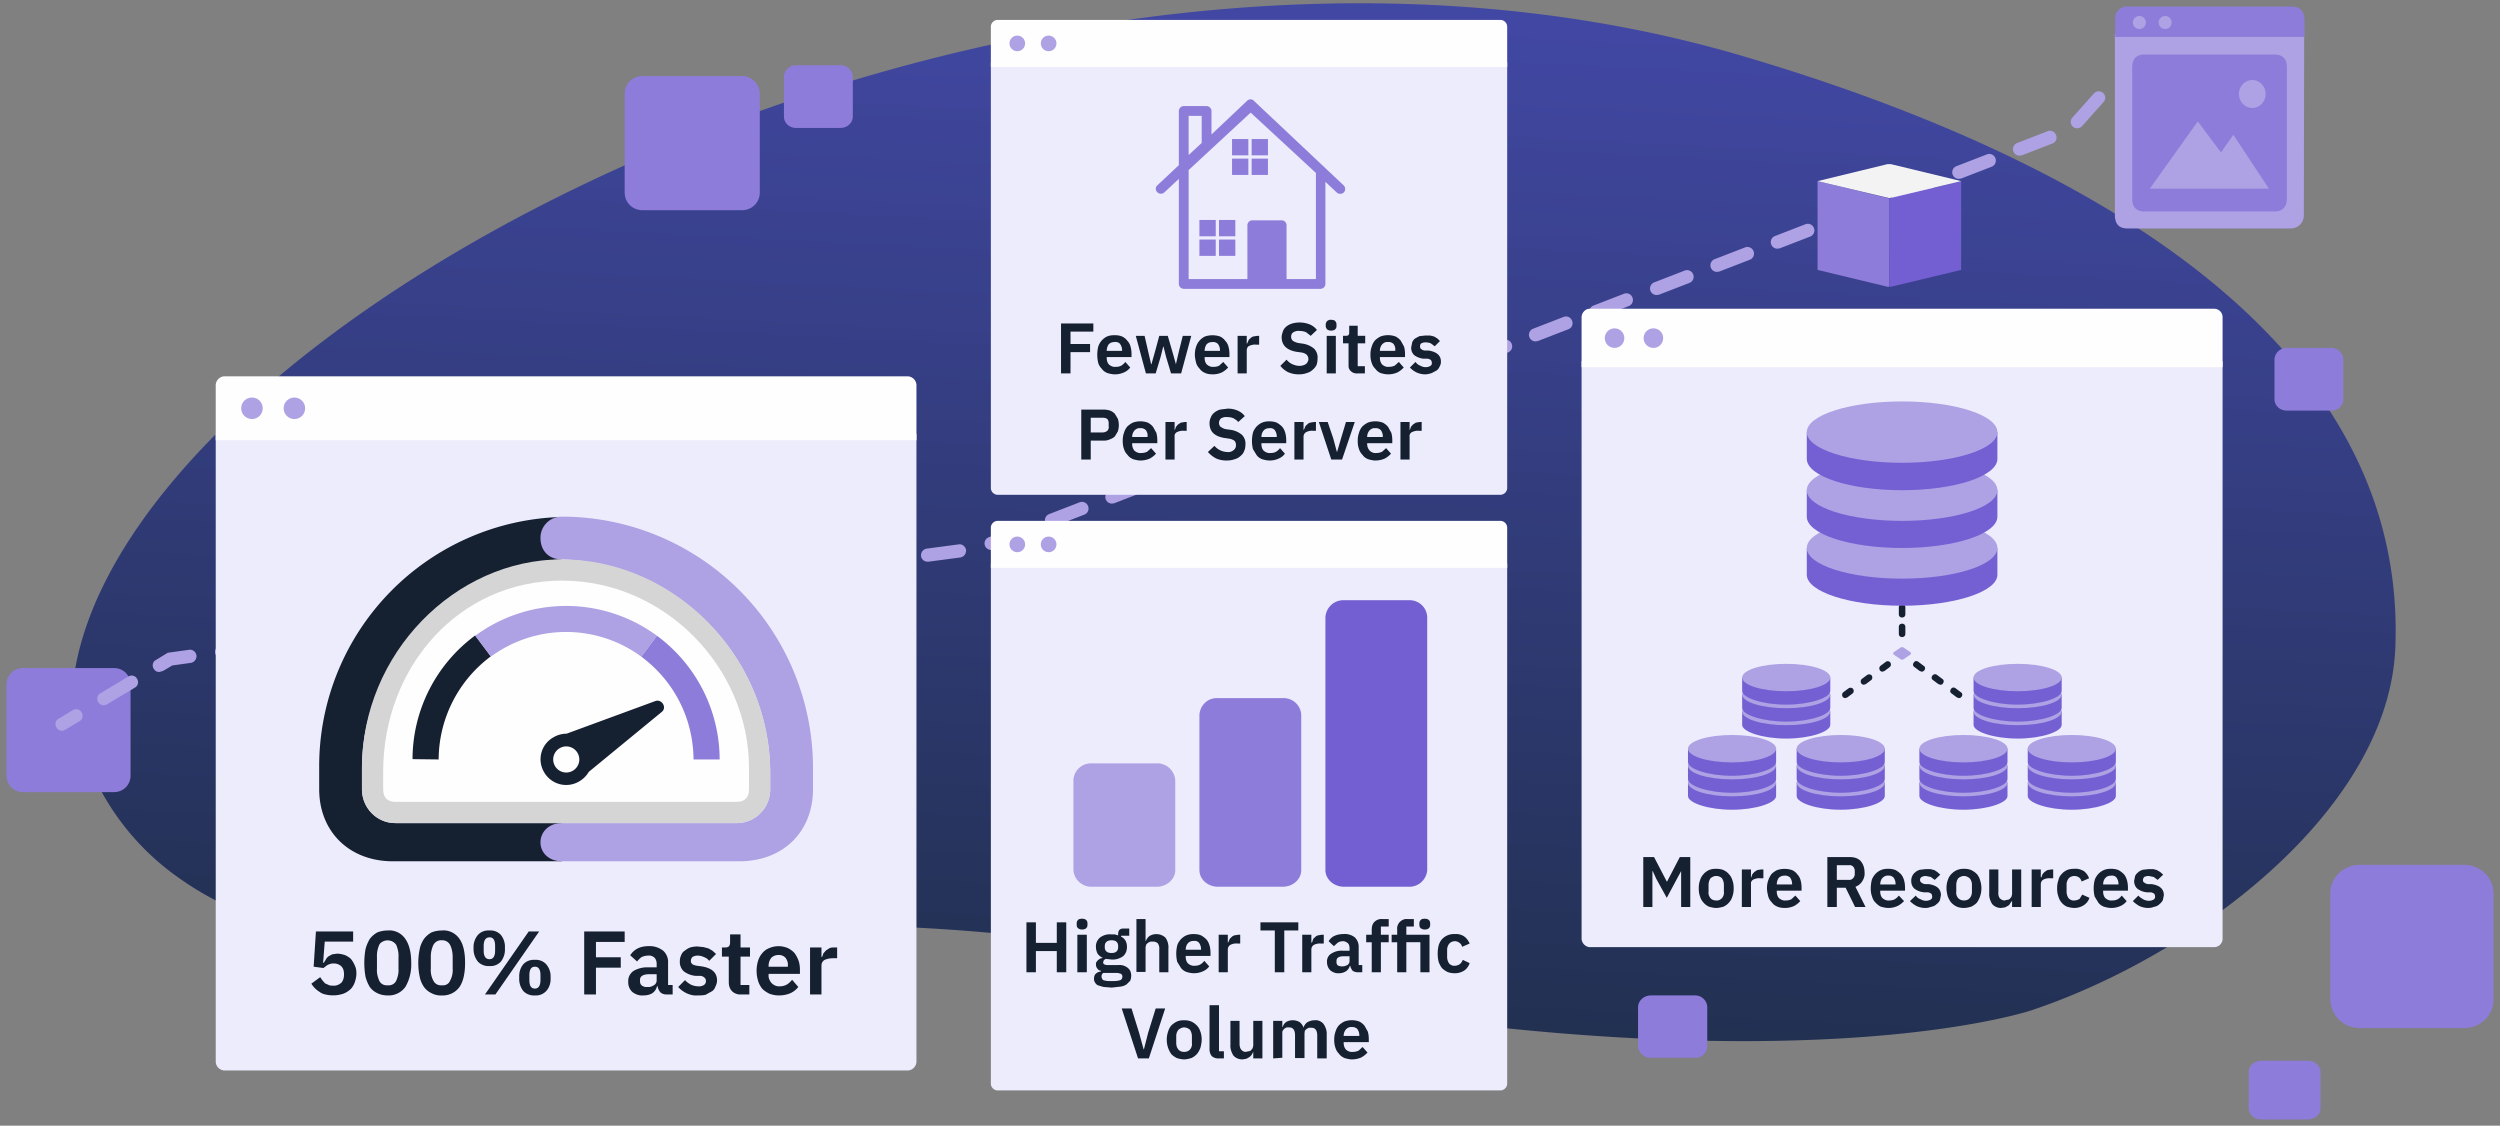 <svg xmlns="http://www.w3.org/2000/svg" baseProfile="basic" viewBox="0 0 766 344.9"><rect x="0" y="0" width="766" height="344.9" fill="#808080" stroke="none"/><linearGradient id="a" x1="901.6" x2="901.6" y1="-12176.3" y2="-12667" gradientTransform="matrix(1.17 .06 .05 -1.02 -52 -12597.2)" gradientUnits="userSpaceOnUse"><stop offset="0" stop-color="#4e51c4"/><stop offset="1" stop-color="#1b2b40"/></linearGradient><path fill="url(#a)" d="M398 306.4c-19.6-3.3-46.4-15-76.8-18.7-134.8-16.3-210.6 22.1-267.5-19.5A77.8 77.8 0 0 1 22 213.5C28.8 100.6 310.8-48.9 534.4 17.3c93.8 27.7 204 81.9 199.5 181.8-2.5 49-60.4 93.1-110.7 110.2 0 .1-68 23.6-225.1-2.9z"/><path fill="#8e7cdb" d="M700.6 125.8h13.6c2 .1 3.7-1.4 3.8-3.4v-12.3c-.1-2-1.8-3.5-3.8-3.5h-13.5c-2 0-3.7 1.5-3.8 3.5v12.2c0 2 1.7 3.5 3.7 3.5M519.3 305h-13.5c-2 0-3.8 1.5-3.9 3.5v12.1c.2 2 1.8 3.5 3.8 3.5h13.6c2 .1 3.7-1.4 3.8-3.4v-12.3a3.7 3.7 0 0 0-3.8-3.4M257.5 20H244c-2-.1-3.7 1.5-3.8 3.5v12.2c0 2 1.7 3.5 3.7 3.5h13.6c2 0 3.7-1.4 3.8-3.4V23.5c-.1-2-1.8-3.6-3.8-3.5M35 204.7H7a5 5 0 0 0-5 5v28a5 5 0 0 0 5 5h28a5 5 0 0 0 5-5v-28a5 5 0 0 0-5-5M227.4 23.3h-30.6c-3 0-5.4 2.4-5.4 5.4V59c0 3 2.4 5.4 5.4 5.4h30.6c3 0 5.4-2.4 5.4-5.4V28.7c-.1-3-2.5-5.4-5.4-5.4"/><path fill="#aea1e4" d="M31.8 216.1c-.7 0-1.3-.3-1.7-1-.6-.9-.3-2.2.7-2.7l8.5-5.1c.9-.6 2.2-.3 2.7.7.6.9.3 2.2-.7 2.7l-8.5 5.1a2 2 0 0 1-1 .3m17-10.2c-.7 0-1.3-.3-1.7-1-.6-.9-.3-2.2.7-2.7l3.6-2.2 6.5-.9c1.1-.2 2.1.6 2.3 1.7.1 1.1-.6 2.1-1.7 2.3l-5.7.8-2.9 1.7-1.1.3m19.1-4.2a2 2 0 0 1-2-1.7c-.1-1.1.6-2.1 1.7-2.3l9.8-1.3c1.1-.2 2.1.6 2.3 1.7.1 1.1-.6 2.1-1.7 2.3l-9.8 1.3h-.3m19.7-2.7a2 2 0 0 1-2-1.7c-.1-1.1.6-2.1 1.7-2.3l9.8-1.3c1.1-.2 2.1.6 2.3 1.7.1 1.1-.6 2.1-1.7 2.3l-9.8 1.3h-.3m19.6-2.7a2 2 0 0 1-2-1.7c-.1-1.1.6-2.1 1.7-2.3l9.8-1.3c1.1-.2 2.1.6 2.3 1.7s-.6 2.1-1.7 2.3l-9.8 1.3h-.3m19.7-2.7a2 2 0 0 1-2-1.7c-.1-1.1.6-2.1 1.7-2.3l9.8-1.3c1.1-.2 2.1.6 2.3 1.7s-.6 2.1-1.7 2.3l-9.8 1.3h-.3m19.7-2.7a2 2 0 0 1-2-1.7c-.1-1.1.6-2.1 1.7-2.3l9.8-1.3c1.1-.2 2.1.6 2.3 1.7.1 1.1-.6 2.1-1.7 2.3l-9.8 1.3h-.3m19.6-2.7a2 2 0 0 1-2-1.7c-.1-1.1.6-2.1 1.7-2.3l9.8-1.3c1.1-.2 2.1.6 2.3 1.7.1 1.1-.6 2.1-1.7 2.3l-9.8 1.3h-.3m19.7-2.7a2 2 0 0 1-2-1.7c-.1-1.1.6-2.1 1.7-2.3l9.8-1.3c1.1-.2 2.1.6 2.3 1.7.1 1.1-.6 2.1-1.7 2.3l-9.8 1.3h-.3m19.7-2.7a2 2 0 0 1-2-1.7c-.1-1.1.6-2.1 1.7-2.3l9.8-1.3c1.1-.2 2.1.6 2.3 1.7s-.6 2.1-1.7 2.3l-9.8 1.3h-.3m19.6-2.7a2 2 0 0 1-2-1.7c-.1-1.1.6-2.1 1.7-2.3l9.8-1.3c1.1-.2 2.1.6 2.3 1.7.1 1.1-.6 2.1-1.7 2.3l-9.8 1.3h-.3m19.7-2.6a2 2 0 0 1-2-1.7c-.1-1.1.6-2.1 1.7-2.3l9.8-1.3c1.1-.2 2.1.6 2.3 1.7.1 1.1-.6 2.1-1.7 2.3l-9.8 1.3h-.3m19.7-2.7a2 2 0 0 1-2-1.7c-.1-1.1.6-2.1 1.7-2.3l9.8-1.3c1.1-.2 2.1.6 2.3 1.7.1 1.1-.6 2.1-1.7 2.3l-9.8 1.3h-.3m19.6-2.7a2 2 0 0 1-2-1.7c-.1-1.1.6-2.1 1.7-2.3l9.8-1.3c1.1-.2 2.1.6 2.3 1.7.1 1.1-.6 2.1-1.7 2.3l-9.8 1.3h-.3m19.5-3.6a2 2 0 0 1-1.9-1.3 2 2 0 0 1 1.2-2.6l9.3-3.6a2 2 0 0 1 2.6 1.2 2 2 0 0 1-1.2 2.6l-9.3 3.6-.7.1m18.5-7.1a2 2 0 0 1-1.9-1.3 2 2 0 0 1 1.2-2.6l9.3-3.6a2 2 0 0 1 2.6 1.2 2 2 0 0 1-1.2 2.6l-9.3 3.6-.7.1m18.5-7.1a2 2 0 0 1-1.9-1.3 2 2 0 0 1 1.2-2.6l9.3-3.6a2 2 0 0 1 2.6 1.2 2 2 0 0 1-1.2 2.6l-9.3 3.6-.7.1m18.6-7.1a2 2 0 0 1-1.9-1.3 2 2 0 0 1 1.2-2.6l9.3-3.6a2 2 0 0 1 2.6 1.2 2 2 0 0 1-1.2 2.6l-9.3 3.6-.7.1m18.5-7.1a2 2 0 0 1-1.9-1.3 2 2 0 0 1 1.2-2.6l9.3-3.6a2 2 0 0 1 2.6 1.2 2 2 0 0 1-1.2 2.6l-9.3 3.6-.7.1m18.5-7.1a2 2 0 0 1-1.9-1.3 2 2 0 0 1 1.2-2.6l9.3-3.6a2 2 0 0 1 2.6 1.2 2 2 0 0 1-1.2 2.6l-9.3 3.6-.7.1m18.6-7.1a2 2 0 0 1-1.9-1.3 2 2 0 0 1 1.2-2.6l9.3-3.6c1-.4 2.2.1 2.6 1.2s-.1 2.2-1.2 2.6l-9.3 3.6-.7.1m18.5-7.1a2 2 0 0 1-1.9-1.3 2 2 0 0 1 1.2-2.6l9.3-3.6a2 2 0 0 1 2.6 1.2 2 2 0 0 1-1.2 2.6l-9.3 3.6-.7.1m18.6-7.1a2 2 0 0 1-1.9-1.3 2 2 0 0 1 1.2-2.6l9.3-3.6c1-.4 2.2.1 2.6 1.2s-.1 2.2-1.2 2.6l-9.3 3.6-.7.1m18.5-7.1a2 2 0 0 1-1.9-1.3 2 2 0 0 1 1.2-2.6l9.3-3.6c1-.4 2.2.1 2.6 1.2s-.1 2.2-1.2 2.6l-9.3 3.6-.7.1m18.5-7.1a2 2 0 0 1-1.9-1.3 2 2 0 0 1 1.2-2.6l9.3-3.6a2 2 0 0 1 2.6 1.2 2 2 0 0 1-1.2 2.6l-9.3 3.6-.7.1m18.6-7.1a2 2 0 0 1-1.9-1.3 2 2 0 0 1 1.2-2.6l9.3-3.6a2 2 0 0 1 2.6 1.2 2 2 0 0 1-1.2 2.6l-9.3 3.6-.7.1m18.5-7.1a2 2 0 0 1-1.9-1.3 2 2 0 0 1 1.2-2.6l9.3-3.6a2 2 0 0 1 2.6 1.2 2 2 0 0 1-1.2 2.6l-9.3 3.6-.7.1m18.5-7.1a2 2 0 0 1-1.9-1.3 2 2 0 0 1 1.2-2.6l9.3-3.6a2 2 0 0 1 2.6 1.2 2 2 0 0 1-1.2 2.6l-9.3 3.6-.7.1m18.6-7.2a2 2 0 0 1-1.9-1.3 2 2 0 0 1 1.2-2.6l9.3-3.6a2 2 0 0 1 2.6 1.2 2 2 0 0 1-1.2 2.6l-9.3 3.6-.7.1m18.5-7.1a2 2 0 0 1-1.9-1.3A2 2 0 0 1 581 58l9.3-3.6a2 2 0 0 1 2.6 1.2 2 2 0 0 1-1.2 2.6l-9.3 3.6-.7.1m18.5-7.1a2 2 0 0 1-1.9-1.3 2 2 0 0 1 1.2-2.6l9.3-3.6a2 2 0 0 1 2.6 1.2 2 2 0 0 1-1.2 2.6l-9.3 3.6-.7.1m18.6-7.1a2 2 0 0 1-1.9-1.3 2 2 0 0 1 1.2-2.6l9.3-3.6c1-.4 2.2.1 2.6 1.2s-.1 2.2-1.2 2.6l-9.3 3.6-.7.1m17.6-8.4c-.5 0-1-.2-1.3-.5a2 2 0 0 1-.1-2.8l6.6-7.4a2 2 0 0 1 2.8-.1c.8.7.9 2 .1 2.8l-6.6 7.4c-.4.4-1 .6-1.5.6M19 223.9c-.7 0-1.3-.3-1.7-1-.6-.9-.3-2.2.7-2.7l4.3-2.6c.9-.6 2.2-.3 2.7.7.6.9.3 2.2-.7 2.7l-4.3 2.6c-.3.2-.6.3-1 .3"/><path fill="#ececfc" d="M280.8 132.9v192.5a2.8 2.8 0 0 1-2.6 2.6H68.7a2.8 2.8 0 0 1-2.6-2.6V132.9"/><path fill="#fffefe" d="M280.8 134.9H66.1v-17a2.8 2.8 0 0 1 2.6-2.6h209.5c1.4.1 2.5 1.2 2.6 2.6v17"/><circle cx="77.2" cy="125.1" r="3.3" fill="#aea1e4"/><circle cx="90.2" cy="125.1" r="3.3" fill="#aea1e4"/><path fill="#152031" d="M172.1 252.2h-50.8c-5.7.1-10.3-4.5-10.4-10.2v-6.7c0-33.1 28-62.4 61.2-63.9v-13a76.4 76.4 0 0 0-74.3 76.8v6.6c0 13 9.2 22.1 22.6 22.1h51.7v-11.7"/><path fill="#aea1e4" d="M226.5 263.9h-54.3c-4 0-6.6-2.6-6.6-5.8s2.6-5.9 6.5-5.9h53.5c5.7.1 10.3-4.5 10.4-10.2v-5.4a65.7 65.7 0 0 0-63.9-65.2c-3.9 0-6.5-2.6-6.5-6.6 0-3.6 2.9-6.5 6.5-6.5a77 77 0 0 1 77 76.9v6.6c0 13-9.1 22.1-22.6 22.1"/><path fill="#d5d5d5" d="M236 236.6v5.2c.1 5.7-4.5 10.3-10.2 10.4H121.3c-5.7.1-10.3-4.5-10.4-10.2v-6.7c0-35.2 28.7-63.9 61.2-63.9 34.7 0 63.9 30 63.9 65.2"/><path fill="#fffefe" d="M229.5 235.3c0-30.6-25.7-57.4-57.3-57.4s-54.8 26.4-54.8 58.7v5.2c0 2.6 1.3 3.9 3.9 3.9h104.3c2.6 0 3.9-1.3 3.9-3.9v-6.5"/><path fill="#152031" d="m180.4 236.5 22.4-18.4c1.6-1.3 0-4-2-3.3l-27.2 10a8 8 0 0 0-4 1.1 7.7 7.7 0 0 0-3 10.5 7.8 7.8 0 0 0 10.9 3 8 8 0 0 0 2.9-2.9m-6.9-7.8c2.2 0 4 1.8 4 4s-1.8 4-4 4-4-1.8-4-4 1.8-4 4-4m-39.1 4-8-.1a47.2 47.2 0 0 1 19.2-37.9l4.8 6.4a39.6 39.6 0 0 0-16 31.6"/><path fill="#aea1e4" d="M196.5 201.2a38.9 38.9 0 0 0-46.1 0l-4.8-6.4a47 47 0 0 1 55.7 0l-4.8 6.4"/><path fill="#8d7cda" d="M212.5 232.7c-.1-12.5-5.9-24-16-31.5l4.8-6.4a47.2 47.2 0 0 1 19.2 37.9h-8"/><path fill="#152031" d="M108.2 288.5h-8.7L99 295h.2l.7-1.1c.2-.4.5-.7.8-.9l1.1-.6 1.5-.2c.8 0 1.6.2 2.3.4.7.3 1.4.7 1.9 1.2.5.6.9 1.3 1.2 2 .4.8.5 1.6.5 2.5s-.2 1.8-.5 2.7c-.3.8-.7 1.5-1.3 2.1-.7.6-1.4 1.1-2.3 1.4a9.9 9.9 0 0 1-5.4.2c-.6-.1-1.3-.4-1.8-.8a7.5 7.5 0 0 1-2.5-2.5l2.7-2 .7 1 .8.9 1.1.5c.4.2.9.2 1.4.2.9.1 1.8-.3 2.5-.9.6-.7.8-1.6.8-2.5v-.2c0-.8-.2-1.7-.8-2.3s-1.5-.9-2.4-.9c-.7 0-1.3.2-1.9.5l-1.2.9-3-.4.7-10.8h11.4v3.1m10.6 16.5c-1.1 0-2.2-.2-3.2-.7a6 6 0 0 1-2.3-1.9c-.6-1-1-2-1.3-3.1-.5-2.8-.5-5.7 0-8.5a12 12 0 0 1 1.3-3.1c.6-.8 1.4-1.5 2.3-2 1-.4 2.1-.6 3.2-.6 2.1-.2 4.2.8 5.4 2.6 1.2 1.7 1.8 4.2 1.8 7.3.1 2.6-.5 5.2-1.8 7.4a6.3 6.3 0 0 1-5.4 2.6m0-3.1c1.1.1 2.1-.4 2.6-1.4.5-1.2.8-2.4.7-3.7v-3.5c.1-1.3-.2-2.6-.7-3.8a3.2 3.2 0 0 0-4.3-.9 2 2 0 0 0-.9.9 8.3 8.3 0 0 0-.7 3.8v3.5c-.1 1.3.2 2.5.7 3.7.5 1 1.5 1.5 2.6 1.4m16.6 3.1a6 6 0 0 1-3.2-.7 6 6 0 0 1-2.3-1.9c-.6-.9-1.1-2-1.3-3.1a20.9 20.9 0 0 1 0-8.5c.2-1.1.7-2.2 1.3-3.1.6-.8 1.4-1.5 2.3-2 1-.4 2.1-.6 3.2-.6 2.1-.2 4.2.8 5.4 2.6 1.2 1.7 1.7 4.2 1.7 7.3s-.5 5.6-1.7 7.4a6.3 6.3 0 0 1-5.4 2.6m0-3.1c1.1.1 2.1-.4 2.5-1.4.6-1.1.9-2.4.8-3.7v-3.5c0-1.3-.2-2.6-.8-3.8a2.7 2.7 0 0 0-2.5-1.4c-1.1-.1-2.1.5-2.6 1.4a8.4 8.4 0 0 0-.8 3.8v3.5c-.1 1.3.2 2.6.8 3.7.5 1 1.5 1.5 2.6 1.4M150 296c-1.3.1-2.7-.4-3.6-1.4a6.1 6.1 0 0 1-1.3-4.1c-.1-1.4.4-2.9 1.3-4 .9-1 2.2-1.5 3.6-1.4 1.3-.1 2.6.4 3.5 1.4a5.8 5.8 0 0 1 1.2 4 6 6 0 0 1-1.2 4.1c-.9 1-2.2 1.5-3.5 1.4m0-2.1c1.1 0 1.7-.9 1.7-2.6v-1.5c0-1.8-.6-2.6-1.7-2.6s-1.8.8-1.8 2.6v1.5c0 1.7.6 2.6 1.8 2.6m-1.4 10.8 13.4-19.3h3.2l-13.4 19.3h-3.2m15.3.3c-1.3.1-2.7-.4-3.6-1.4a6 6 0 0 1-1.2-4.1c-.1-1.4.3-2.9 1.2-4 .9-1 2.2-1.5 3.6-1.4 1.3-.1 2.6.4 3.5 1.4a5.7 5.7 0 0 1 1.3 4c.1 1.5-.3 3-1.3 4.1-.9 1-2.2 1.5-3.5 1.4m0-2.1c1.1 0 1.7-.9 1.7-2.6v-1.5c0-1.8-.6-2.6-1.7-2.6s-1.7.8-1.7 2.6v1.5c0 1.7.5 2.6 1.7 2.6m15.1 1.8v-19.3h12.4v3.2h-8.8v4.7h7.6v3.2h-7.6v8.2H179m25.2 0c-.7 0-1.4-.2-1.9-.7-.4-.5-.7-1.1-.8-1.8h-.2c-.2.9-.7 1.6-1.4 2.1-.8.5-1.8.7-2.8.7-1.2.1-2.4-.3-3.4-1.1a4 4 0 0 1-1.2-3.1c-.1-1.3.5-2.5 1.6-3.3 1.4-.8 3-1.2 4.6-1.1h2.5v-1.1c0-.7-.2-1.4-.7-1.9-.6-.5-1.3-.7-2-.6-.7 0-1.4.2-2 .5a8 8 0 0 0-1.3 1.3l-2.1-1.9c.5-.8 1.2-1.5 2.1-2 1.1-.6 2.3-.8 3.5-.8 1.6-.1 3.2.4 4.5 1.4 1.1 1 1.6 2.4 1.5 3.8v6.7h1.4v2.9h-1.9m-5.9-2.3c.7.1 1.4-.1 2-.5.6-.3.9-.9.9-1.5v-1.9h-2.3c-1.8 0-2.8.6-2.8 1.7v.5c0 .5.2 1 .6 1.3.5.3 1 .5 1.6.4m15.4 2.6c-1.2.1-2.3-.2-3.4-.7-1-.5-1.8-1.1-2.5-1.9l2.1-2.1c.5.6 1.1 1 1.8 1.4.7.3 1.4.5 2.2.5.6.1 1.3-.1 1.8-.4.4-.3.6-.7.6-1.2 0-.4-.1-.7-.4-1a2 2 0 0 0-1.4-.6h-1.4a7 7 0 0 1-3.6-1.4 3.9 3.9 0 0 1-1.2-3c0-.7.1-1.3.4-1.9.2-.6.6-1.1 1.1-1.4.5-.4 1.1-.8 1.7-1 .7-.2 1.5-.3 2.2-.3l1.9.2 1.5.4 1.2.7 1.1 1-2.1 2.1c-.4-.5-.9-.9-1.5-1.1-.6-.3-1.3-.5-2-.5a3 3 0 0 0-1.6.4c-.3.3-.5.7-.5 1.1-.1.4.1.8.4 1.1.4.3.9.4 1.4.5l1.5.2c3.1.5 4.7 1.9 4.7 4.3 0 .7-.2 1.3-.5 1.9-.2.6-.6 1.2-1.2 1.5l-1.8 1c-.8.2-1.7.2-2.5.2m13.4-.3c-1 .1-2.1-.3-2.8-1s-1-1.7-1-2.7v-7.9h-2.1v-2.8h1.1c.4 0 .8-.1 1.1-.4.2-.3.3-.7.3-1.1v-2.5h3.2v4h2.9v2.8h-2.9v8.7h2.7v2.9h-2.5m11.5.3c-1 0-1.9-.2-2.8-.5-.8-.4-1.6-.9-2.2-1.5a7 7 0 0 1-1.3-2.4 10.6 10.6 0 0 1 0-6.3c.3-.9.7-1.6 1.3-2.3s1.3-1.2 2.1-1.5a7.2 7.2 0 0 1 5.7 0c.8.4 1.5.9 2.1 1.6.5.7.9 1.5 1.2 2.3.3.9.4 1.9.4 2.8v1.2h-9.6v.3c-.1.9.3 1.8.9 2.5.7.7 1.6 1.1 2.6 1 .8 0 1.5-.2 2.2-.6.6-.4 1.1-.9 1.5-1.4l1.9 2.2c-.6.8-1.5 1.5-2.4 1.9-1.1.5-2.4.7-3.6.7m0-12.4c-.9 0-1.7.3-2.3.9a4 4 0 0 0-.8 2.4v.3h5.9v-.3c.1-.9-.2-1.7-.7-2.4-.5-.6-1.3-.9-2.1-.9m9.6 12.1v-14.4h3.5v2.9h.2l.4-1.1.8-.9 1.1-.7c.5-.2 1-.2 1.5-.2h.8v3.3h-1.1c-.9 0-1.8.1-2.7.5-.6.3-1 1-1 1.7v8.9h-3.5"/><path fill="#aea1e4" d="M650.6 26.7c-.5 0-.9-.2-1.3-.5a2 2 0 0 1-.2-2.8l3.3-3.7a2 2 0 0 1 2.8-.2c.8.7.9 2 .2 2.8l-3.3 3.7a2 2 0 0 1-1.5.7"/><path fill="#aea1e4" d="M706 10.3h-58v55.5c0 2.9 1.3 4.2 3.9 4.2H702a4 4 0 0 0 3.9-4l.1-55.7"/><path fill="#8d7cda" d="M700.7 60.8c0 2.7-1.4 4-3.9 4h-39.6c-2.6 0-3.9-1.3-3.9-4V20.7c0-2.7 1.3-4 3.9-4h39.6c2.6 0 3.9 1.3 3.9 4v40.1M702 2h-50a3.6 3.6 0 0 0-3.9 3.1v6.2h58V6c-.1-2.6-1.4-4-4.1-4"/><circle cx="655.5" cy="6.9" r="2" fill="#aea1e4"/><circle cx="663.4" cy="6.9" r="2" fill="#aea1e4"/><path fill="#aea1e4" d="m673.4 37.2 7.1 9.5 3.8-5.4 10.9 16.5h-36.5l14.7-20.6"/><ellipse cx="690.1" cy="28.8" fill="#aea1e4" rx="4.1" ry="4.3"/><path fill="#8d7cda" d="m556.9 82.7 21.6 5.2c.2 0 .4-.1.4-.3V60.8l-22-5.3v27.2"/><path fill="#745fd2" d="m579.2 87.9 21.7-5.2V55.5l-22 5.3v26.8c0 .2.1.3.3.3"/><path fill="#f4f3f3" d="m578.9 60.7-22-5.2 21.4-5.2h1.1l21.5 5.2-22 5.2"/><path fill="#ececfc" d="M461.8 19.1v130.6c-.1 1-.9 1.8-1.9 1.9H305.5c-1-.1-1.8-.9-1.9-1.9V19.1"/><path fill="#fffefe" d="M461.8 20.5H303.6V8c.1-1 .9-1.8 1.9-1.9h154.4c1 .1 1.8.9 1.9 1.9v12.5"/><circle cx="311.7" cy="13.3" r="2.4" fill="#aea1e4"/><circle cx="321.3" cy="13.3" r="2.4" fill="#aea1e4"/><path fill="#152031" d="M325.1 114.4V99.1h9.9v2.5h-7v3.8h6v2.5h-6v6.5h-2.9m16.5.3c-.8 0-1.6-.2-2.3-.4-.7-.3-1.3-.7-1.7-1.3-.5-.5-.9-1.1-1.1-1.8a10.7 10.7 0 0 1 0-5 5.2 5.2 0 0 1 2.7-3.1c.7-.3 1.5-.4 2.3-.4s1.6.1 2.3.4a4 4 0 0 1 1.6 1.3 4 4 0 0 1 1 1.8c.2.7.3 1.5.3 2.3v.9h-7.6v.3c0 .7.2 1.5.7 2 .6.5 1.3.8 2.1.7.6 0 1.2-.1 1.7-.4s.9-.7 1.2-1.1l1.5 1.7c-.5.7-1.2 1.2-1.9 1.5-.9.4-1.8.6-2.8.6m-.1-9.9c-.7 0-1.3.2-1.8.7-.4.6-.6 1.3-.6 2h4.7v-.2c0-.7-.2-1.3-.6-1.9-.4-.5-1.1-.7-1.7-.6m6.5-1.9h2.7l1.1 4.8.9 3.9h.1l1.1-3.9 1.3-4.8h2.6l1.4 4.8 1.1 3.9.9-3.9 1.2-4.8h2.6l-3.1 11.5h-3.1l-1.5-5-.8-3.2h-.1l-.8 3.2-1.5 5h-3l-3.1-11.5m23.6 11.8c-.8 0-1.6-.1-2.3-.4s-1.3-.7-1.7-1.3c-.5-.5-.9-1.1-1.1-1.8-.2-.8-.4-1.7-.4-2.5s.1-1.7.4-2.5a5.2 5.2 0 0 1 2.7-3.1c1.5-.5 3.1-.5 4.6 0a4 4 0 0 1 1.6 1.3 4 4 0 0 1 1 1.8c.2.7.3 1.5.3 2.3v.9h-7.6v.3c0 .7.2 1.5.7 2 .6.5 1.3.8 2.1.7.6 0 1.2-.1 1.7-.4l1.2-1.1 1.5 1.7a7 7 0 0 1-1.9 1.5c-.9.4-1.8.6-2.8.6m-.1-9.9c-.7 0-1.3.2-1.8.7-.4.6-.6 1.3-.6 2h4.7v-.2c0-.7-.2-1.3-.6-1.9-.4-.4-1.1-.7-1.7-.6m7.7 9.6v-11.5h2.8v2.4h.1l.4-.9c.1-.3.3-.5.6-.7.2-.3.6-.5.9-.6l1.2-.2h.6v2.7h-.9c-.8-.1-1.5.1-2.2.4-.5.3-.7.8-.7 1.4v7h-2.8m18.8.3a8 8 0 0 1-3.4-.7 7.1 7.1 0 0 1-2.3-1.9l1.9-1.9c.5.6 1.1 1.1 1.8 1.4s1.4.5 2.2.5c.7 0 1.4-.2 2-.6.4-.4.7-.9.7-1.5 0-.5-.2-.9-.5-1.3-.5-.4-1-.6-1.6-.7l-1.5-.2c-3-.5-4.6-2-4.6-4.5 0-.6.2-1.2.4-1.8s.6-1.1 1.1-1.5 1.1-.7 1.8-.9a8.5 8.5 0 0 1 5.3.3c.9.4 1.6.9 2.2 1.7l-1.9 1.8-1.4-1.1c-.7-.3-1.4-.4-2.1-.4-.6-.1-1.3.1-1.8.4s-.7.8-.7 1.4c0 .5.2.9.5 1.2a5 5 0 0 0 1.7.7l1.4.2a7 7 0 0 1 3.4 1.5c.8.8 1.2 1.9 1.1 3 0 .7-.1 1.4-.3 2-.3.6-.7 1.1-1.2 1.5a4 4 0 0 1-1.8 1c-.8.3-1.6.4-2.4.4m9.9-13.4a2 2 0 0 1-1.3-.4c-.2-.3-.4-.6-.4-1v-.5c0-.4.2-.7.4-1 .4-.3.8-.5 1.3-.4.6 0 1 .1 1.2.4.3.3.4.6.4 1v.5c0 .4-.1.7-.4 1s-.8.4-1.2.4m-1.4 1.6h2.8v11.5h-2.8v-11.5m9.6 11.5c-1.4.2-2.7-.7-2.9-2v-7.2h-1.7v-2.3h.8c.5 0 .8-.1.9-.3.2-.2.2-.5.2-.9v-1.9h2.6v3.1h2.3v2.3H416v7h2.2v2.2h-2.1m9.2.3c-.8 0-1.6-.2-2.3-.4a4 4 0 0 1-1.6-1.3c-.5-.5-.9-1.1-1.1-1.8-.3-.8-.4-1.6-.4-2.5s.1-1.7.4-2.5a5 5 0 0 1 1-1.9c.5-.5 1.1-.9 1.7-1.2a6.7 6.7 0 0 1 4.6 0 5 5 0 0 1 1.6 1.3l1 1.8c.2.7.3 1.5.3 2.3v.9h-7.7v.3c0 .7.2 1.4.7 2 .6.5 1.3.8 2.1.7a4 4 0 0 0 1.8-.4l1.2-1.1 1.5 1.7a7 7 0 0 1-1.9 1.5c-.9.4-1.9.6-2.9.6m0-9.9c-.7-.1-1.3.2-1.8.7a3 3 0 0 0-.7 2h4.7v-.2c.1-.7-.1-1.3-.5-1.9-.4-.4-1.1-.7-1.7-.6m11.4 9.9a6.3 6.3 0 0 1-4.7-2.1l1.7-1.7c.4.5.8.9 1.4 1.1.5.3 1.1.5 1.7.5.5 0 1-.1 1.5-.4.3-.2.5-.6.4-1 0-.3-.1-.6-.3-.8-.3-.2-.7-.4-1.1-.4h-1.1a5.7 5.7 0 0 1-2.9-1.1 3 3 0 0 1-.9-2.4l.3-1.5c.2-.5.5-.9.9-1.2l1.3-.7 1.8-.2h1.5l1.2.3 1 .6.8.8-1.6 1.6-1.2-.9c-.5-.2-1.1-.3-1.6-.3s-.9.1-1.3.3c-.3.2-.4.6-.4.9 0 .4.1.7.3.8.3.3.8.5 1.2.5h1.1c2.5.4 3.8 1.5 3.8 3.4 0 .5-.1 1-.4 1.5-.2.5-.5.9-.9 1.2l-1.5.8c-.6.2-1.3.4-2 .4m-105.4 26.1v-15.3h6.9c.6 0 1.3.1 1.9.3a4 4 0 0 1 1.5 1l.9 1.5a6.3 6.3 0 0 1 0 3.9l-.9 1.5c-.4.4-.9.7-1.5.9a4 4 0 0 1-1.9.4h-4v5.8h-2.9m2.9-8.3h3.7c.5 0 1-.2 1.4-.5.3-.4.5-.8.4-1.3v-1a2 2 0 0 0-.4-1.3c-.4-.3-.9-.4-1.4-.4h-3.7v4.5m15.2 8.6c-.7 0-1.5-.2-2.2-.4-.7-.3-1.3-.7-1.7-1.3-.5-.5-.9-1.1-1.1-1.8-.3-.8-.4-1.6-.4-2.5s.1-1.7.4-2.5a5 5 0 0 1 1-1.9c.5-.5 1.1-.9 1.7-1.2a6.7 6.7 0 0 1 4.6 0 5 5 0 0 1 1.6 1.3l1 1.8c.2.7.3 1.5.3 2.3v.9h-7.7v.3c0 .7.2 1.4.7 2 .6.5 1.3.8 2.1.7a4 4 0 0 0 1.8-.4l1.2-1.1 1.5 1.7a7 7 0 0 1-1.9 1.5c-.9.4-1.9.6-2.9.6m0-9.9c-.7-.1-1.3.2-1.8.7a3 3 0 0 0-.7 2h4.7v-.2c.1-.7-.1-1.3-.5-1.9-.4-.4-1.1-.7-1.7-.6m7.7 9.6v-11.5h2.8v2.4h.1l.3-.9.6-.7.9-.6 1.2-.2h.6v2.7h-.8c-.8-.1-1.5.1-2.2.4-.5.3-.8.8-.7 1.4v7h-2.8m18.7.3c-1.1 0-2.3-.2-3.3-.7a8.8 8.8 0 0 1-2.4-1.9l2-1.9a5.4 5.4 0 0 0 3.9 1.9c.7.1 1.4-.1 2-.6.5-.4.7-.9.7-1.5a2 2 0 0 0-.4-1.3c-.5-.4-1.1-.6-1.7-.7l-1.4-.2c-3.1-.5-4.6-2-4.6-4.5 0-.6.1-1.2.4-1.8.2-.6.6-1.1 1.1-1.5s1.1-.7 1.7-.9l2.4-.3c1 0 2.1.2 3 .6s1.6.9 2.2 1.7l-2 1.8c-.4-.5-.9-.8-1.4-1.1-.6-.3-1.3-.4-2-.4-.7-.1-1.3.1-1.9.4-.4.4-.6.9-.6 1.4s.2.9.5 1.2c.5.3 1 .6 1.6.7l1.5.2a7 7 0 0 1 3.4 1.5c.8.8 1.2 1.9 1.1 3 0 .7-.1 1.4-.4 2-.2.6-.6 1.1-1.1 1.5a4 4 0 0 1-1.8 1c-.8.3-1.6.4-2.5.4m13.2 0c-.8 0-1.6-.2-2.3-.4-.7-.3-1.3-.7-1.7-1.3l-1.1-1.8a10.7 10.7 0 0 1 0-5c.2-.7.6-1.3 1.1-1.9.5-.5 1-.9 1.7-1.2s1.4-.4 2.2-.4 1.6.1 2.3.4a7 7 0 0 1 1.7 1.3c.4.5.7 1.1.9 1.8s.3 1.5.3 2.3v.9h-7.6v.3c0 .7.2 1.5.7 2 .6.5 1.3.8 2.1.7.6 0 1.2-.1 1.7-.4s.9-.7 1.2-1.1l1.5 1.7c-.5.7-1.2 1.2-1.9 1.5-.9.4-1.8.6-2.8.6m-.1-9.9c-.6 0-1.3.2-1.7.7-.5.5-.7 1.3-.7 2h4.7v-.2c0-.7-.2-1.3-.6-1.9-.4-.5-1.1-.7-1.7-.6m7.7 9.6v-11.5h2.8v2.4h.1l.4-.9c.1-.3.3-.5.6-.7.2-.3.6-.5.9-.6l1.2-.2h.6v2.7h-.9c-.7-.1-1.5.1-2.1.4-.5.3-.8.8-.8 1.4v7h-2.8m11.3 0-3.8-11.5h2.7l1.7 5 1.1 4.1h.1l1.2-4.1 1.5-5h2.7l-3.9 11.5h-3.3m13.5.3c-.7 0-1.5-.2-2.2-.4-.7-.3-1.3-.7-1.7-1.3-.5-.5-.9-1.1-1.1-1.8-.3-.8-.4-1.6-.4-2.5s.1-1.7.4-2.5a5 5 0 0 1 1-1.9c.5-.5 1.1-.9 1.7-1.2a6.7 6.7 0 0 1 4.6 0 5 5 0 0 1 1.6 1.3l1 1.8c.2.7.3 1.5.3 2.3v.9h-7.7v.3c0 .7.3 1.5.8 2s1.3.8 2 .7a4 4 0 0 0 1.8-.4l1.2-1.1 1.5 1.7a7 7 0 0 1-1.9 1.5c-.9.4-1.9.6-2.9.6m0-9.9c-.7-.1-1.3.2-1.8.7a3 3 0 0 0-.7 2h4.8v-.2c0-.7-.2-1.3-.6-1.9-.4-.4-1.1-.7-1.7-.6m7.7 9.6v-11.5h2.8v2.4h.1l.3-.9.6-.7.9-.6 1.2-.2h.6v2.7h-.8c-.8-.1-1.5.1-2.2.4-.5.3-.8.8-.7 1.4v7h-2.8"/><path fill="#8d7cda" d="m411.7 56.8-27.5-25.9c-.5-.6-1.4-.6-2-.1l-.1.1-10.9 10.3V34c0-.8-.7-1.5-1.5-1.5h-7c-.8 0-1.5.7-1.5 1.5v16.6l-6.6 6.2c-.6.5-.6 1.4-.1 2l.1.1c.6.6 1.5.6 2.1.1l4.5-4.2V87c0 .8.7 1.5 1.5 1.5h42c.8-.1 1.4-.7 1.4-1.5V55.7l3.5 3.3c.3.3.7.4 1.1.4s.8-.2 1.1-.5c.5-.6.5-1.5-.1-2.1m-47.5-21.3h4v8.3l-4 3.7v-12m39 50h-9V69c0-.8-.7-1.5-1.5-1.5h-9c-.8 0-1.5.7-1.5 1.5v16.5h-18V52.1l19-17.6 20 18.5v32.5"/><path fill="#8d7cda" d="M367.5 67.4h5v5h-5v-5m6 0h5v5h-5v-5m0 6h5v5h-5v-5m-6 0h5v5h-5v-5m10-30.8h5v5h-5v-5m6 0h5v5h-5v-5m0 6h5v5h-5v-5m-6 0h5v5h-5v-5"/><path fill="#ececfc" d="M461.8 172.6v159.6c-.1 1-.9 1.8-1.9 1.9H305.5c-1-.1-1.8-.9-1.9-1.9V172.6"/><path fill="#fffefe" d="M461.8 174H303.6v-12.5c.1-1 .9-1.8 1.9-1.9h154.4c1 .1 1.8.9 1.9 1.9V174"/><circle cx="311.7" cy="166.8" r="2.4" fill="#aea1e4"/><circle cx="321.3" cy="166.8" r="2.4" fill="#aea1e4"/><path fill="#152031" d="M323.8 291.4h-6.4v6.5h-2.9v-15.3h2.9v6.3h6.4v-6.3h2.9v15.3h-2.9v-6.5m7.8-6.6a2 2 0 0 1-1.3-.4c-.3-.3-.4-.6-.4-1v-.5c0-.4.1-.7.4-1 .2-.3.7-.4 1.3-.4.4 0 .9.1 1.2.4s.4.6.4 1v.5c0 .4-.1.7-.4 1s-.8.4-1.2.4m-1.5 1.6h2.9v11.5h-2.9v-11.5m16.5 12.5c0 .5-.1 1.1-.3 1.6l-1.1 1.1c-.6.4-1.2.6-1.9.7l-2.7.3-2.5-.2-1.7-.5a2 2 0 0 1-.9-.9 2 2 0 0 1-.3-1.1c0-.5.1-1.1.5-1.5s1-.7 1.6-.7v-.3c-.5 0-.9-.3-1.1-.7-.3-.3-.4-.8-.4-1.2 0-.3 0-.6.2-.8l.4-.5.7-.5.8-.2a4 4 0 0 1-1.6-1.3c-.3-.6-.5-1.3-.5-2-.1-1.1.4-2.2 1.2-2.9a5 5 0 0 1 3.6-1h1l1 .3v-.4c0-1.1.5-1.7 1.6-1.7h1.8v2.2h-2.5v.3a3 3 0 0 1 1.4 1.3c.3.6.4 1.2.4 1.9 0 1.1-.4 2.1-1.2 2.8-1 .7-2.3 1.1-3.5 1l-1.8-.2-.6.4-.2.7c0 .5.5.8 1.5.8h3.1a4 4 0 0 1 3 .9c.7.6 1 1.4 1 2.3m-2.7.3a1 1 0 0 0-.4-.8 4 4 0 0 0-1.5-.3h-3.9c-.4.2-.6.6-.6 1.1 0 .4.2.8.5 1.1.6.2 1.3.3 1.9.3h1.4c.7 0 1.4-.1 2-.3.4-.2.6-.6.6-1.1m-3.3-7.2c1.3 0 2-.6 2-1.8v-.3c0-1.2-.7-1.8-2-1.8s-2.1.6-2.1 1.8v.3c0 1.2.7 1.8 2.1 1.8m7.6-10.4h2.8v6.7h.1c.2-.6.6-1.1 1.1-1.5a4.1 4.1 0 0 1 4.9.5c.7 1 1 2.2.9 3.4v7.2h-2.8v-7c.1-.6-.1-1.3-.4-1.8a2 2 0 0 0-1.5-.6h-.8l-.8.4-.5.5-.2.8v7.6h-2.8v-16.2m17.6 16.6c-.8 0-1.6-.2-2.3-.4-.7-.3-1.3-.7-1.7-1.3l-1.1-1.8a10.7 10.7 0 0 1 0-5c.2-.7.6-1.3 1.1-1.9.5-.5 1-.9 1.7-1.2s1.4-.4 2.2-.4 1.6.1 2.3.4a7 7 0 0 1 1.7 1.3c.4.5.7 1.1.9 1.8s.3 1.5.3 2.3v.9h-7.6v.3c0 .7.2 1.5.7 2 .6.5 1.3.8 2.1.7.6 0 1.2-.1 1.7-.4s.9-.7 1.2-1.1l1.5 1.7c-.5.7-1.2 1.2-1.9 1.5-.9.4-1.8.6-2.8.6m-.1-9.9c-.6 0-1.3.2-1.7.7-.5.5-.7 1.3-.7 2h4.7v-.2c0-.7-.2-1.3-.6-1.9-.4-.5-1.1-.7-1.7-.6m7.7 9.6v-11.5h2.8v2.4h.1l.4-.9c.1-.3.3-.5.6-.7.2-.3.6-.5.9-.6l1.2-.2h.6v2.7h-.9c-.7-.1-1.5.1-2.1.4-.5.3-.8.8-.8 1.4v7h-2.8m20.1-12.8v12.8h-2.9v-12.8h-4.4v-2.5h11.6v2.5h-4.3m5.5 12.8v-11.5h2.8v2.4h.2l.3-.9c.1-.3.3-.5.6-.7.2-.3.6-.5.9-.6l1.2-.2h.6v2.7h-.9a4 4 0 0 0-2.1.4c-.5.3-.8.8-.8 1.4v7H399m16.9 0c-.5 0-1.1-.2-1.5-.5-.3-.4-.6-1-.7-1.5h-.1a3 3 0 0 1-1.2 1.7 4 4 0 0 1-2.1.6c-1 .1-2-.3-2.7-.9-.7-.7-1-1.6-1-2.5-.1-1 .4-2.1 1.3-2.6 1.1-.7 2.3-1 3.6-.9h2v-.8c0-.5-.1-1.1-.5-1.5-.5-.4-1.1-.7-1.7-.6-.5 0-1.1.2-1.5.5l-1.1 1-1.6-1.5c.4-.7 1-1.3 1.7-1.6.8-.4 1.8-.6 2.7-.6a5 5 0 0 1 3.6 1 4 4 0 0 1 1.2 3.1v5.4h1.1v2.2h-1.5m-4.7-1.8a3 3 0 0 0 1.6-.4c.4-.2.7-.7.7-1.2V293h-1.8c-1.5 0-2.2.5-2.2 1.4v.4c0 .4.1.7.4 1 .4.2.8.3 1.3.3m9.1-7.4h-1.7v-2.3h1.7v-1.6c0-.8.2-1.7.8-2.3a3 3 0 0 1 2.4-.9h2v2.3h-2.4v2.5h2.4v2.3h-2.4v9.2h-2.8v-9.2m7.8 0h-1.7v-2.3h1.7v-1.6c-.1-.8.2-1.7.8-2.3s1.4-1 2.3-.9h2v2.3h-2.3v2.5h7.1v11.5h-2.8v-9.2h-4.3v9.2h-2.8v-9.2m8.5-3.9a2 2 0 0 1-1.3-.4c-.3-.3-.4-.6-.4-1v-.5c0-.4.1-.7.4-1 .2-.3.7-.4 1.3-.4.4 0 .9.1 1.2.4s.4.6.4 1v.5c0 .4-.1.7-.4 1s-.8.4-1.2.4m9.2 13.4c-.8 0-1.6-.1-2.3-.4-.6-.3-1.2-.7-1.7-1.2a7 7 0 0 1-1-1.9 10.7 10.7 0 0 1 0-5 5 5 0 0 1 1-1.9 5 5 0 0 1 4-1.6c1-.1 2 .2 2.8.7.8.6 1.3 1.3 1.7 2.2l-2.3 1a2 2 0 0 0-.8-1.2 2.3 2.3 0 0 0-3.2.3 3 3 0 0 0-.6 1.9v2.1c0 .7.2 1.4.6 2 .5.5 1.1.8 1.8.7.5 0 1.1-.2 1.5-.5s.7-.8.9-1.3l2.1 1c-.3.9-.9 1.8-1.7 2.3s-1.8.8-2.8.8m-97.1 26.1-5-15.3h3l2.3 7.4 1.4 5.1h.1l1.3-5.1 2.3-7.4h2.9l-5 15.3h-3.3m14.1.3c-.7 0-1.5-.2-2.2-.4-.6-.3-1.2-.7-1.7-1.2a7.7 7.7 0 0 1-1-6.9 5 5 0 0 1 1-1.9c.5-.5 1.1-.9 1.7-1.2.7-.3 1.4-.4 2.2-.4s1.5.1 2.2.4 1.2.7 1.7 1.2.9 1.2 1.1 1.9c.3.8.4 1.7.4 2.5s-.2 1.7-.4 2.5c-.3.7-.6 1.3-1.1 1.9-.5.5-1 .9-1.7 1.2-.7.2-1.5.4-2.2.4m0-2.3c.7 0 1.3-.2 1.8-.7.5-.6.7-1.3.6-2v-2.1c0-.7-.2-1.4-.6-2-.5-.4-1.1-.7-1.8-.7-.6 0-1.2.3-1.7.7a3 3 0 0 0-.7 2v2.1c0 .7.2 1.5.7 2 .4.5 1.1.7 1.7.7m10.7 2a3 3 0 0 1-2.2-.7c-.5-.6-.7-1.3-.7-2.1V308h2.9v14.1h1.5v2.2h-1.5m10.5-1.9h-.1a3 3 0 0 1-1.1 1.5l-.9.5-1.2.2c-1.1 0-2.1-.4-2.8-1.2-.6-1-1-2.1-.9-3.3v-7.3h2.8v7c0 .6.1 1.3.5 1.8.3.4.8.7 1.4.7l.9-.2c.3 0 .5-.1.7-.3l.5-.6.2-.8v-7.6h2.8v11.5H384v-1.9m6.1 1.9v-11.5h2.8v1.9h.1a3 3 0 0 1 1-1.5c.6-.4 1.4-.6 2.1-.6s1.4.2 2 .5c.6.4 1.1 1.1 1.3 1.8a3 3 0 0 1 1.2-1.7c.7-.4 1.5-.6 2.3-.6 1-.1 2 .4 2.6 1.1.7 1 1.1 2.2 1 3.4v7.2h-2.9v-7c0-1.6-.6-2.4-1.8-2.4h-.8l-.7.4-.5.5-.1.8v7.6h-2.9v-7c0-1.6-.6-2.4-1.8-2.4h-.8l-.7.4-.4.5c-.2.2-.2.5-.2.8v7.6l-2.8.2m24.1.3c-.7 0-1.5-.2-2.2-.4-.7-.3-1.3-.7-1.7-1.3-.5-.5-.9-1.1-1.1-1.8-.3-.8-.4-1.6-.4-2.5s.1-1.7.4-2.5a5 5 0 0 1 1-1.9c.5-.5 1.1-.9 1.7-1.2a6.7 6.7 0 0 1 4.6 0 5 5 0 0 1 1.6 1.3l1 1.8c.2.7.3 1.5.3 2.3v.9h-7.7v.3c0 .7.2 1.4.7 2 .6.5 1.3.8 2.1.7a4 4 0 0 0 1.8-.4l1.2-1.1 1.5 1.7a7 7 0 0 1-1.9 1.5c-.9.4-1.9.6-2.9.6m0-9.9c-.7-.1-1.3.2-1.8.7a3 3 0 0 0-.7 2h4.8v-.2c0-.7-.2-1.3-.6-1.9-.4-.4-1.1-.7-1.7-.6"/><path fill="#ececfc" d="M681 110.7v177.1a2.6 2.6 0 0 1-2.4 2.4H486.9a2.8 2.8 0 0 1-2.3-2.4V110.7"/><path fill="#fffefe" d="M681 112.5H484.6V97c.1-1.2 1.1-2.3 2.3-2.4h191.7c1.3.1 2.3 1.1 2.4 2.4v15.5"/><circle cx="494.7" cy="103.6" r="3" fill="#aea1e4"/><circle cx="506.6" cy="103.6" r="3" fill="#aea1e4"/><path fill="#152031" d="M565.4 213.9a1 1 0 0 1-.8-.4c-.3-.5-.2-1.1.2-1.4l1.6-1.2c.5-.3 1.1-.2 1.4.2.3.5.2 1.1-.2 1.4l-1.6 1.2-.6.2m34.8 0-.6-.2-1.6-1.2c-.5-.3-.6-.9-.2-1.4.3-.5.9-.6 1.4-.2l1.6 1.2c.5.3.6.9.2 1.4-.1.2-.4.4-.8.4m-5.7-4.1-.6-.2-1.6-1.2c-.5-.3-.6-.9-.2-1.4.3-.4.9-.6 1.4-.2l1.6 1.2c.5.3.6.9.2 1.4-.1.3-.4.4-.8.4m-23.4 0a1 1 0 0 1-.8-.4c-.3-.5-.2-1.1.2-1.4l1.6-1.2c.5-.3 1.1-.2 1.4.2.3.5.2 1.1-.2 1.4l-1.6 1.2-.6.2m17.7-4-.6-.2-1.6-1.2c-.5-.3-.6-.9-.2-1.4.3-.5.9-.6 1.4-.2l1.6 1.2c.5.3.6.9.2 1.4-.1.2-.5.4-.8.4m-12 0a1 1 0 0 1-.8-.4c-.3-.5-.2-1.1.2-1.4l1.6-1.2a1 1 0 0 1 1.4.2c.3.5.2 1.1-.2 1.4l-1.6 1.2-.6.2m6-10.6c-.6 0-1-.4-1-1v-2.1c0-.6.4-1 1-1s1 .4 1 1v2.1c0 .6-.4 1-1 1m0-6c-.6 0-1-.4-1-1v-2.1c0-.6.4-1 1-1s1 .4 1 1v2.1c0 .6-.4 1-1 1"/><path fill="#aea1e4" d="m582.5 202.1-2.2-1.5a.5.5 0 0 1 0-.8l2.2-1.5h.6l2.2 1.5c.3.2.3.6 0 .8l-2.2 1.5h-.6"/><path fill="#745fd3" d="M553.6 167.9v8.2c0 5.2 13.1 9.5 29.2 9.5s29.2-4.3 29.2-9.5v-8.2h-58.4"/><ellipse cx="582.8" cy="167.9" fill="#aea1e4" rx="29.2" ry="9.4"/><path fill="#745fd3" d="M553.6 150.2v8.1c0 5.3 13.1 9.6 29.2 9.6s29.2-4.3 29.2-9.6v-8.1h-58.4"/><ellipse cx="582.8" cy="150.2" fill="#aea1e4" rx="29.2" ry="9.4"/><path fill="#745fd3" d="M553.6 132.4v8.2c0 5.3 13.1 9.6 29.2 9.6s29.2-4.3 29.2-9.6v-8.2h-58.4"/><ellipse cx="582.8" cy="132.4" fill="#aea1e4" rx="29.2" ry="9.4"/><path fill="#152031" d="m515.1 266.9-1.3 2.4-3.1 5.8-3.2-5.8-1.1-2.4h-.1v11h-2.8v-15.3h3.3l3.9 7.5h.1l3.9-7.5h3.2v15.3h-2.8v-11m10.7 11.3c-.7 0-1.5-.2-2.2-.4-.6-.3-1.2-.7-1.6-1.2-.5-.5-.9-1.2-1.1-1.9-.3-.8-.4-1.6-.4-2.5s.1-1.7.4-2.5c.2-.7.6-1.4 1.1-1.9.4-.5 1-.9 1.6-1.2.7-.3 1.4-.4 2.2-.4s1.6.1 2.3.4c.6.3 1.2.7 1.6 1.2.5.5.9 1.2 1.1 1.9.3.8.4 1.6.4 2.5s-.1 1.7-.4 2.5c-.2.7-.6 1.4-1.1 1.9-.4.5-1 .9-1.6 1.2-.7.2-1.5.4-2.3.4m0-2.3c.7.1 1.3-.2 1.8-.7.5-.6.7-1.3.6-2v-2.1c0-.7-.2-1.4-.6-2-.5-.5-1.1-.7-1.8-.7-.6 0-1.2.3-1.7.7-.4.6-.6 1.3-.6 2v2.1c-.1.7.1 1.4.6 2 .4.5 1.1.7 1.7.7m7.9 2v-11.5h2.8v2.4h.1l.3-.9.6-.7.9-.6 1.2-.2h.7v2.7h-.9c-.8-.1-1.5.1-2.2.4-.5.3-.8.8-.7 1.4v7h-2.8m13.2.3c-.8 0-1.6-.1-2.3-.4s-1.3-.7-1.7-1.3c-.5-.5-.9-1.1-1.1-1.8-.2-.8-.4-1.7-.4-2.5a7.3 7.3 0 0 1 1.4-4.4c.5-.5 1.1-.9 1.7-1.2 1.5-.5 3.1-.5 4.6 0a4 4 0 0 1 1.6 1.3 4 4 0 0 1 1 1.8c.2.7.3 1.5.3 2.3v.9h-7.6v.3c0 .7.2 1.5.7 2 .6.5 1.3.8 2.1.7.6 0 1.2-.1 1.7-.4l1.2-1.1 1.5 1.7a7 7 0 0 1-1.9 1.5c-.9.4-1.8.6-2.8.6m-.1-9.9c-.7 0-1.3.2-1.8.7-.4.6-.6 1.3-.6 2h4.7v-.2c0-.7-.2-1.3-.6-1.9-.4-.4-1.1-.7-1.7-.6m16 9.6h-2.9v-15.3h6.9c.6 0 1.3.1 1.9.3.5.2 1 .5 1.4.9.4.5.7 1 .9 1.6s.3 1.3.3 1.9c.1 1-.2 1.9-.7 2.7a4 4 0 0 1-2.1 1.7l3.1 6.2h-3.2l-2.9-5.9h-2.7v5.9m3.7-8.3c.9.1 1.7-.7 1.8-1.6v-1.2c0-.5-.2-.9-.5-1.3-.4-.3-.8-.5-1.3-.4h-3.7v4.5h3.7m12.1 8.6c-.8 0-1.6-.2-2.3-.4-.7-.3-1.2-.8-1.7-1.3s-.8-1.1-1-1.8c-.3-.8-.4-1.6-.4-2.5 0-.8.1-1.7.3-2.5.2-.7.6-1.3 1.1-1.9.5-.5 1-.9 1.7-1.2s1.4-.4 2.2-.4 1.6.1 2.3.4a7 7 0 0 1 1.7 1.3c.4.5.7 1.1.9 1.8s.3 1.5.3 2.3v.9h-7.6v.3c0 .7.2 1.5.7 2 .6.5 1.3.8 2.1.7.6 0 1.2-.1 1.7-.4s.9-.7 1.2-1.1l1.6 1.7c-.6.6-1.2 1.1-2 1.5-.9.4-1.8.6-2.8.6m0-9.9c-.7-.1-1.3.2-1.8.7s-.7 1.3-.7 2h4.7v-.2c0-.7-.2-1.3-.6-1.9-.4-.4-1-.7-1.6-.6m11.4 9.9c-1 0-1.9-.2-2.8-.6-.7-.4-1.4-.9-2-1.5l1.8-1.7c.3.5.8.9 1.4 1.1.5.3 1.1.5 1.7.5.5 0 1-.1 1.5-.4.3-.2.5-.6.4-1 0-.3-.1-.6-.3-.8-.3-.2-.7-.4-1.1-.4h-1.1a5.7 5.7 0 0 1-2.9-1.1c-.7-.6-1-1.5-1-2.4 0-1 .4-2 1.2-2.6.4-.4.9-.6 1.4-.8l1.8-.2h1.5l1.2.3.9.6.9.8-1.7 1.6-1.2-.9-1.5-.3c-.5 0-.9.1-1.3.3a1 1 0 0 0-.5.9c0 .3.1.6.4.8.3.3.7.4 1.1.5h1.2c2.5.4 3.7 1.5 3.7 3.4l-.3 1.5a3 3 0 0 1-1 1.2c-.4.4-.9.7-1.5.8-.6.2-1.2.4-1.9.4m11.8 0c-.8 0-1.5-.1-2.2-.4s-1.2-.7-1.7-1.2c-.5-.6-.8-1.2-1.1-1.9-.2-.8-.4-1.7-.4-2.5s.1-1.7.4-2.5c.2-.7.6-1.4 1.1-1.9s1-.9 1.7-1.2 1.4-.4 2.2-.4 1.5.1 2.2.4c.6.3 1.2.7 1.7 1.2a5 5 0 0 1 1 1.9 7.7 7.7 0 0 1-1 6.9c-.5.5-1.1.9-1.7 1.2-.7.2-1.5.4-2.2.4m0-2.3c.6 0 1.3-.2 1.7-.7.5-.5.7-1.3.7-2v-2.1a3 3 0 0 0-.7-2c-.5-.4-1.1-.7-1.7-.7-.7 0-1.3.3-1.8.7-.4.6-.6 1.3-.6 2v2.1c-.1.7.1 1.4.6 2 .5.5 1.1.7 1.8.7m14.7.1-.6.8c-.1.3-.3.5-.6.7l-.9.5-1.3.2c-1 0-2-.4-2.7-1.2-.6-1-1-2.1-.9-3.3v-7.3h2.8v7c-.1.6.1 1.3.4 1.8.4.4.9.7 1.5.7l.8-.2c.3 0 .6-.1.8-.3l.5-.6.2-.8v-7.6h2.8v11.5h-2.8V276m6 1.9v-11.5h2.8v2.4h.2l.3-.9.6-.7.9-.6 1.2-.2h.6v2.7h-.9a4 4 0 0 0-2.1.4c-.5.3-.8.8-.8 1.4v7h-2.8m13.1.3c-.8 0-1.6-.2-2.3-.4a4.8 4.8 0 0 1-2.6-3.1c-.3-.8-.4-1.6-.4-2.5s.1-1.7.4-2.5c.1-.7.5-1.4 1-1.9.4-.5 1-.9 1.6-1.2.7-.3 1.5-.4 2.3-.4 1-.1 2 .2 2.9.7a5 5 0 0 1 1.6 2.2l-2.3 1c-.1-.5-.4-.9-.7-1.2-.4-.3-1-.5-1.5-.5-.7 0-1.4.3-1.8.8a3 3 0 0 0-.6 1.9v2.1c0 .7.2 1.4.6 2 .5.5 1.1.8 1.8.7a3 3 0 0 0 1.6-.5l.8-1.3 2.2 1c-.3 1-1 1.8-1.8 2.3s-1.8.8-2.8.8m11.3 0c-.8 0-1.6-.2-2.3-.4-.7-.3-1.3-.7-1.7-1.3l-1.1-1.8a10.7 10.7 0 0 1 0-5c.2-.7.6-1.3 1.1-1.9.5-.5 1-.9 1.7-1.2s1.4-.4 2.2-.4 1.6.1 2.3.4a7 7 0 0 1 1.7 1.3c.4.5.7 1.1.9 1.8s.3 1.5.3 2.3v.9h-7.6v.3c0 .7.2 1.5.7 2 .6.5 1.3.8 2.1.7.6 0 1.2-.1 1.7-.4s.9-.7 1.2-1.1l1.5 1.7c-.5.7-1.2 1.2-1.9 1.5-.9.4-1.8.6-2.8.6m-.1-9.9c-.6 0-1.3.2-1.7.7-.5.5-.7 1.3-.7 2h4.7v-.2c0-.7-.2-1.3-.6-1.9-.4-.5-1.1-.7-1.7-.6m11.5 9.9c-1 0-1.9-.2-2.8-.6-.7-.4-1.4-.9-2-1.5l1.7-1.7c.4.5.9.8 1.4 1.1s1.2.5 1.8.5c.5 0 1-.1 1.5-.4.3-.2.5-.6.4-1 0-.3-.1-.6-.3-.8-.3-.2-.7-.4-1.1-.4h-1.1a5.7 5.7 0 0 1-2.9-1.1c-.7-.6-1-1.5-1-2.4l.3-1.5c.2-.4.5-.8.9-1.1.4-.4.9-.6 1.4-.8l1.8-.2h1.5l1.1.3 1 .6.9.8-1.7 1.6-1.2-.9-1.5-.3c-.5 0-1 .1-1.4.3-.2.2-.4.6-.4.9 0 .4.1.7.4.8.3.3.7.4 1.1.5h1.2c2.5.4 3.7 1.5 3.7 3.4l-.3 1.5a4 4 0 0 1-1 1.2c-.4.4-.9.7-1.5.8-.6.2-1.2.4-1.9.4"/><path fill="#aea1e4" d="M354.4 233.9h-19.9c-3-.1-5.5 2.2-5.6 5.2v27.5a5.5 5.5 0 0 0 5.6 5.1h19.9c3.1 0 5.7-2.3 5.7-5.1v-27.5c-.2-3-2.7-5.3-5.7-5.2"/><path fill="#8d7cda" d="M393 213.9h-19.8c-3-.2-5.5 2.1-5.7 5.1v47.6c0 2.8 2.5 5.1 5.7 5.1H393c3.2 0 5.7-2.3 5.7-5.1v-47.5c-.1-3-2.6-5.3-5.6-5.2h-.1"/><path fill="#745fd2" d="M431.7 183.9h-19.9c-3-.1-5.5 2.2-5.7 5.2v77.5c0 2.8 2.6 5.1 5.7 5.1h19.9c2.9.1 5.4-2.2 5.6-5.1v-77.5c-.1-3-2.6-5.3-5.6-5.2"/><path fill="#745fd3" d="M517.2 239.8v4.1c0 2.1 6.2 4.2 13.5 4.2s13.5-2.1 13.5-4.2v-4.1h-27"/><ellipse cx="530.7" cy="239.8" fill="#aea1e4" rx="13.5" ry="4.2"/><path fill="#745fd3" d="M517.2 234.6v4.1c0 2.1 6.2 4.2 13.5 4.2s13.5-2.1 13.5-4.2v-4.1h-27"/><ellipse cx="530.7" cy="234.6" fill="#aea1e4" rx="13.5" ry="4.2"/><path fill="#745fd3" d="M517.2 229.4v4.1c0 2.1 6.2 4.2 13.5 4.2s13.5-2.1 13.5-4.2v-4.1h-27"/><ellipse cx="530.7" cy="229.4" fill="#aea1e4" rx="13.5" ry="4.2"/><path fill="#745fd3" d="M550.5 239.8v4.1c0 2.1 6.2 4.2 13.5 4.2s13.5-2.1 13.5-4.2v-4.1h-27"/><ellipse cx="564" cy="239.8" fill="#aea1e4" rx="13.5" ry="4.2"/><path fill="#745fd3" d="M550.5 234.6v4.1c0 2.1 6.2 4.2 13.5 4.2s13.5-2.1 13.5-4.2v-4.1h-27"/><ellipse cx="564" cy="234.6" fill="#aea1e4" rx="13.5" ry="4.2"/><path fill="#745fd3" d="M550.5 229.4v4.1c0 2.1 6.2 4.2 13.5 4.2s13.5-2.1 13.5-4.2v-4.1h-27"/><ellipse cx="564" cy="229.4" fill="#aea1e4" rx="13.5" ry="4.2"/><path fill="#745fd3" d="M533.8 218v4.1c0 2.1 6.2 4.2 13.5 4.2s13.5-2.1 13.5-4.2V218h-27"/><ellipse cx="547.3" cy="218" fill="#aea1e4" rx="13.5" ry="4.2"/><path fill="#745fd3" d="M533.8 212.8v4.1c0 2.1 6.2 4.2 13.5 4.2s13.5-2.1 13.5-4.2v-4.1h-27"/><ellipse cx="547.3" cy="212.8" fill="#aea1e4" rx="13.5" ry="4.2"/><path fill="#745fd3" d="M533.8 207.6v4.1c0 2.1 6.2 4.2 13.5 4.2s13.5-2.1 13.5-4.2v-4.1h-27"/><ellipse cx="547.3" cy="207.6" fill="#aea1e4" rx="13.5" ry="4.2"/><path fill="#745fd3" d="M588.1 239.8v4.1c0 2.1 6.2 4.2 13.5 4.2s13.5-2.1 13.5-4.2v-4.1h-27"/><ellipse cx="601.6" cy="239.8" fill="#aea1e4" rx="13.5" ry="4.2"/><path fill="#745fd3" d="M588.1 234.6v4.1c0 2.1 6.2 4.2 13.5 4.2s13.5-2.1 13.5-4.2v-4.1h-27"/><ellipse cx="601.6" cy="234.6" fill="#aea1e4" rx="13.5" ry="4.2"/><path fill="#745fd3" d="M588.1 229.4v4.1c0 2.1 6.2 4.2 13.5 4.2s13.5-2.1 13.5-4.2v-4.1h-27"/><ellipse cx="601.6" cy="229.4" fill="#aea1e4" rx="13.5" ry="4.2"/><path fill="#745fd3" d="M621.3 239.8v4.1c0 2.1 6.2 4.2 13.5 4.2s13.5-2.1 13.5-4.2v-4.1h-27"/><ellipse cx="634.8" cy="239.8" fill="#aea1e4" rx="13.5" ry="4.2"/><path fill="#745fd3" d="M621.3 234.6v4.1c0 2.1 6.2 4.2 13.5 4.2s13.5-2.1 13.5-4.2v-4.1h-27"/><ellipse cx="634.8" cy="234.6" fill="#aea1e4" rx="13.5" ry="4.2"/><path fill="#745fd3" d="M621.3 229.4v4.1c0 2.1 6.2 4.2 13.5 4.2s13.5-2.1 13.5-4.2v-4.1h-27"/><ellipse cx="634.8" cy="229.4" fill="#aea1e4" rx="13.5" ry="4.2"/><path fill="#745fd3" d="M604.7 218v4.1c0 2.1 6.2 4.2 13.5 4.2s13.5-2.1 13.5-4.2V218h-27"/><ellipse cx="618.2" cy="218" fill="#aea1e4" rx="13.5" ry="4.2"/><path fill="#745fd3" d="M604.7 212.8v4.1c0 2.1 6.2 4.2 13.5 4.2s13.5-2.1 13.5-4.2v-4.1h-27"/><ellipse cx="618.2" cy="212.8" fill="#aea1e4" rx="13.5" ry="4.2"/><path fill="#745fd3" d="M604.7 207.6v4.1c0 2.1 6.2 4.2 13.5 4.2s13.5-2.1 13.5-4.2v-4.1h-27"/><ellipse cx="618.2" cy="207.6" fill="#aea1e4" rx="13.5" ry="4.2"/><path fill="#8e7cdb" d="M707 325h-14c-2.1 0-3.9 1.4-4 3.3v11.4c.1 1.9 1.8 3.3 3.9 3.3H707c2.1 0 3.9-1.3 4-3.2v-11.5c-.1-1.9-1.9-3.3-4-3.3m48-60h-32c-5 0-9 3.9-9 8.7v32.6a9 9 0 0 0 9 8.7h32c5 0 9-3.9 9-8.7v-32.6c0-4.9-4.1-8.7-9-8.7"/></svg>